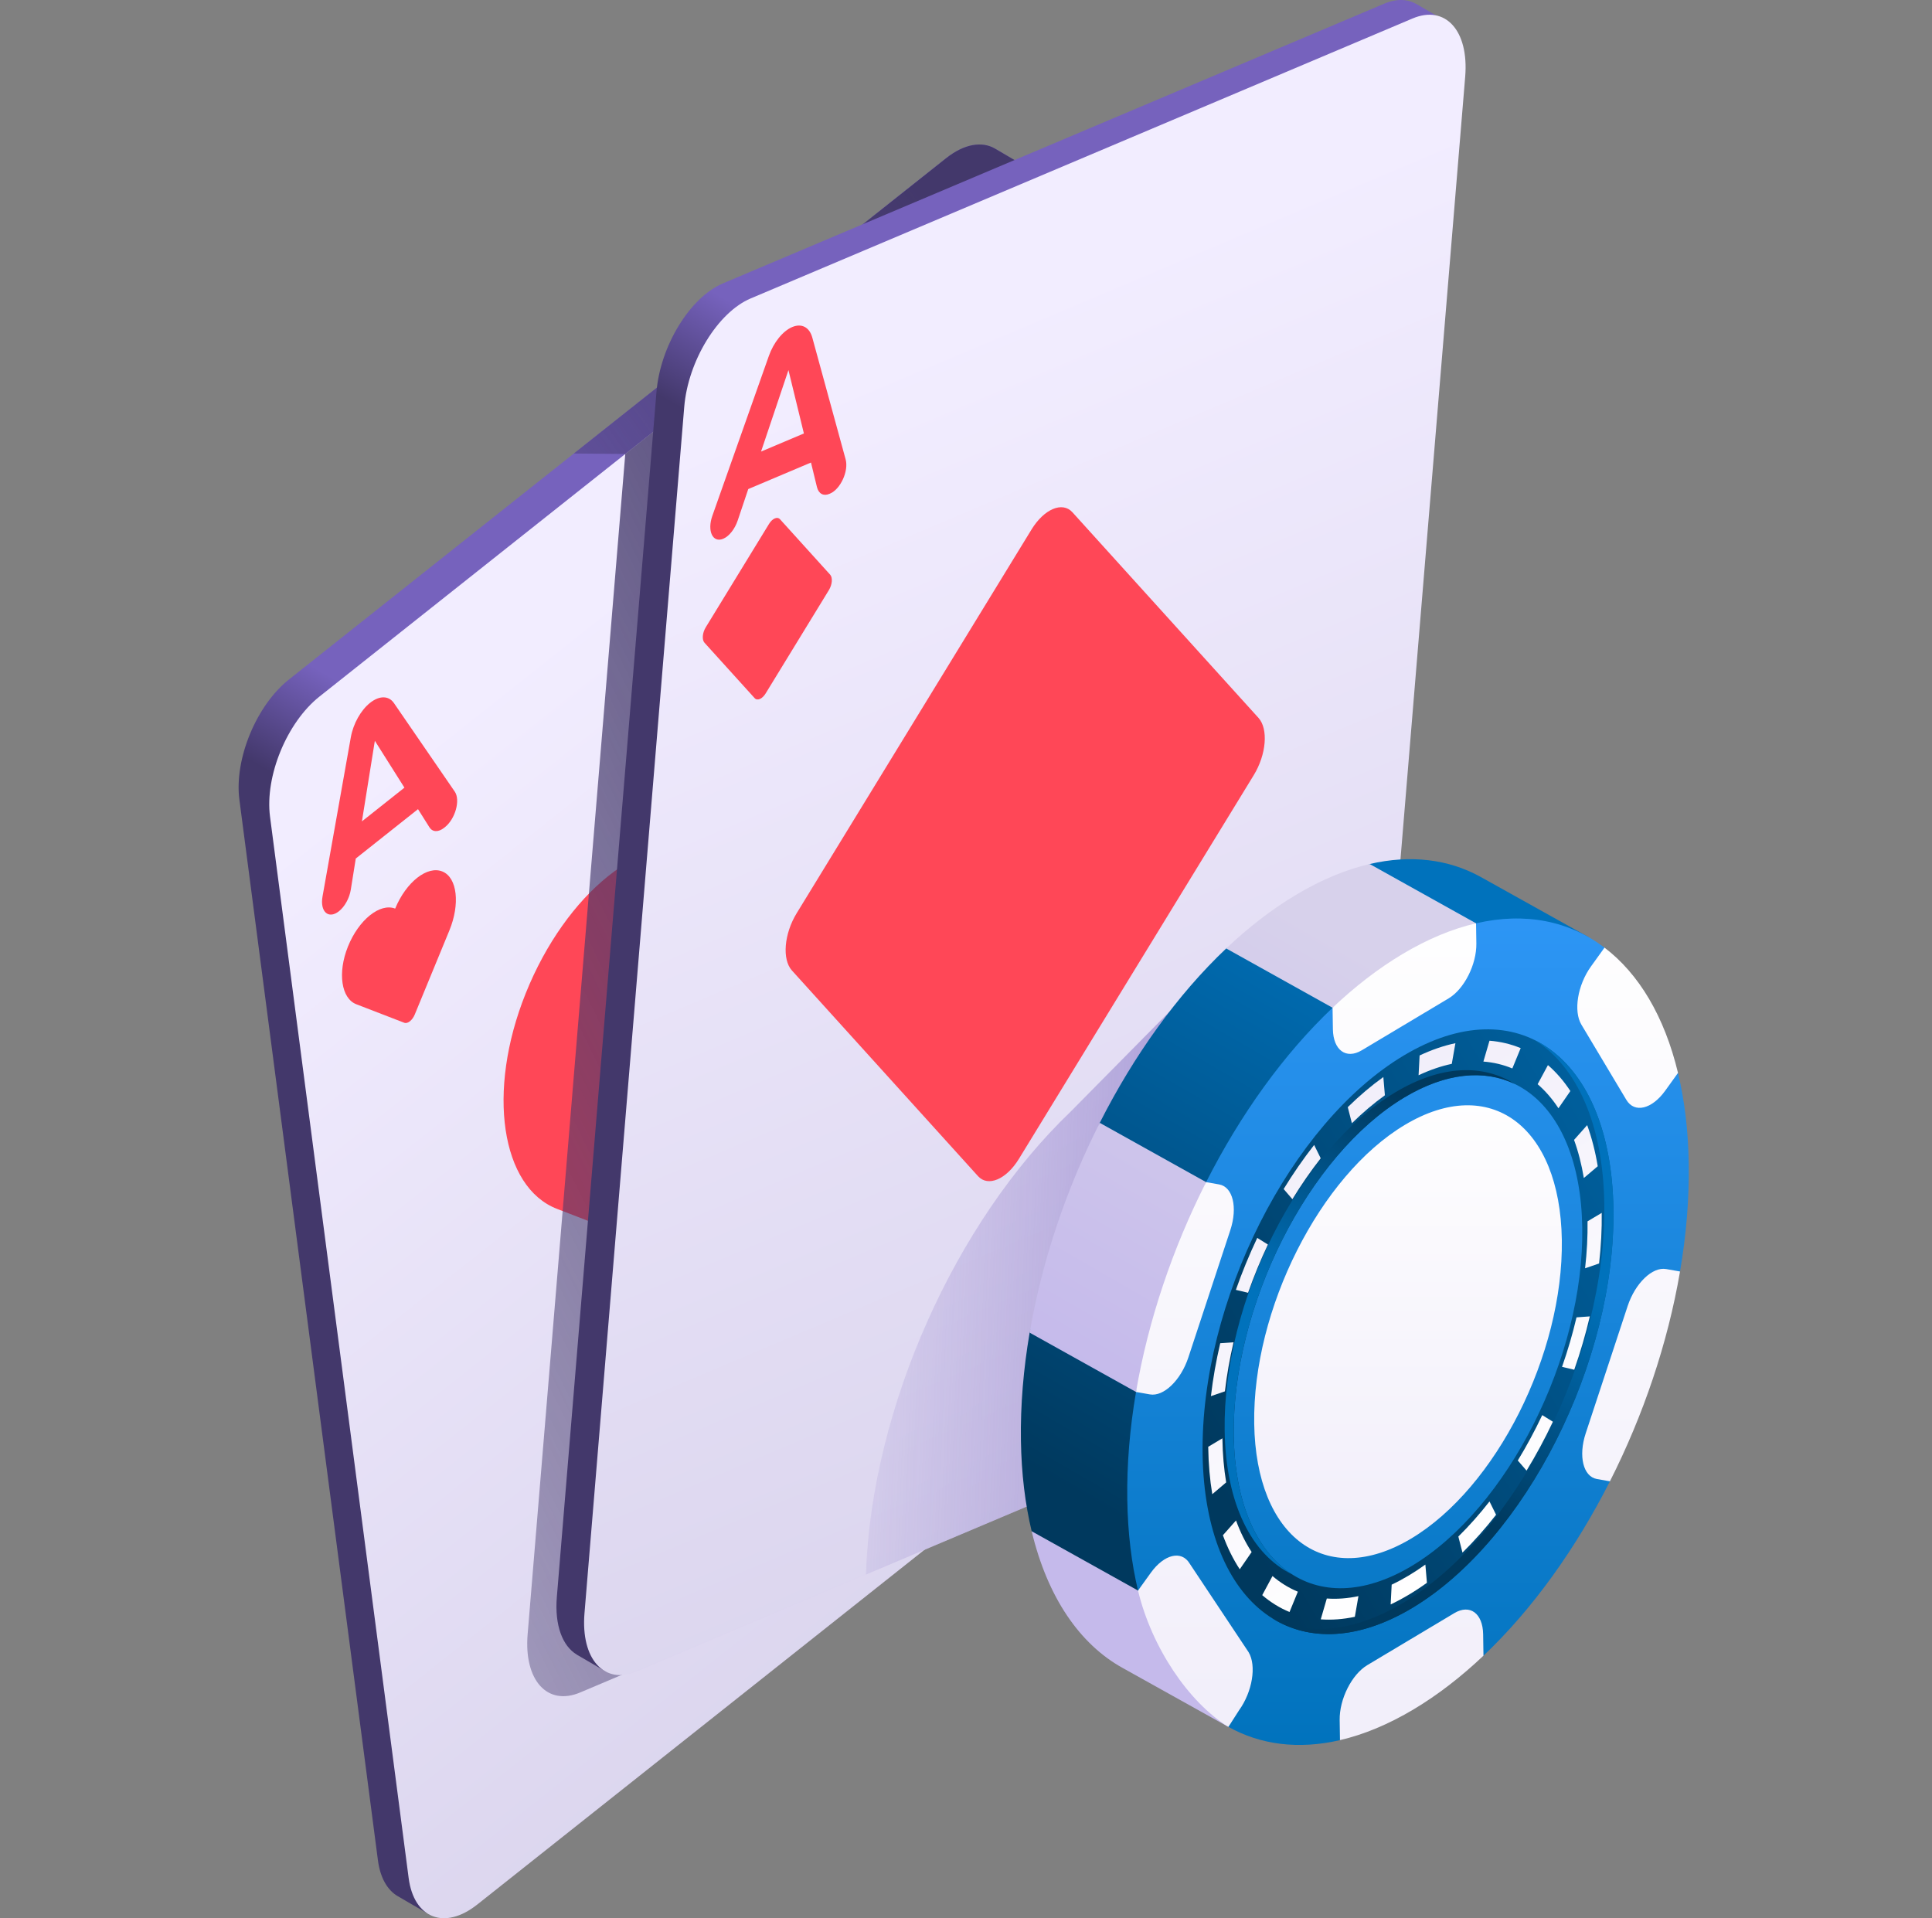 <svg width="141" height="140" viewBox="0 0 141 140" fill="none" xmlns="http://www.w3.org/2000/svg">
<rect x="0" y="0" width="141" height="140" fill="#808080" stroke="none"/>
<g clip-path="url(#clip0_888_254)">
<path d="M74.796 12.124L72.62 10.848C71.674 10.295 70.383 10.489 69.048 11.547L21.087 49.593C18.704 51.483 17.086 55.41 17.471 58.364L27.58 135.762C27.75 137.065 28.282 137.959 29.028 138.392L31.146 139.623L74.796 12.124Z" fill="url(#paint0_linear_888_254)"/>
<path d="M71.243 12.818L23.319 50.834C20.938 52.723 19.321 56.65 19.707 59.607L29.824 137.067C30.21 140.023 32.453 140.889 34.834 139L82.758 100.984C85.138 99.095 86.755 95.168 86.369 92.212L76.252 14.751C75.866 11.795 73.623 10.929 71.243 12.818Z" fill="url(#paint1_linear_888_254)"/>
<path d="M30.507 59.056L25.965 62.659L25.602 64.931C25.503 65.548 25.162 66.17 24.737 66.507C23.976 67.11 23.341 66.541 23.538 65.433L25.603 53.813C25.779 52.822 26.331 51.835 27.011 51.295C27.691 50.756 28.372 50.763 28.75 51.314L33.189 57.776C33.612 58.392 33.231 59.769 32.47 60.372L32.416 60.415C31.991 60.752 31.566 60.738 31.34 60.379L30.507 59.056ZM29.516 57.487L27.357 54.066L26.413 59.948L29.516 57.487Z" fill="#FF4757"/>
<path d="M81.373 85.206C80.948 85.543 80.606 86.165 80.507 86.781L80.144 89.053L75.602 92.656L74.769 91.334C74.543 90.975 74.118 90.961 73.693 91.298L73.64 91.34C72.879 91.944 72.498 93.321 72.921 93.937L77.359 100.399C77.737 100.949 78.418 100.957 79.098 100.417C79.778 99.878 80.33 98.891 80.506 97.9L82.571 86.28C82.768 85.172 82.133 84.603 81.373 85.206ZM78.752 97.646L76.593 94.226L79.696 91.765L78.752 97.646Z" fill="#FF4757"/>
<path d="M64.193 52.016C60.075 50.286 54.254 54.853 51.261 62.123C47.109 60.521 41.3 65.179 38.365 72.504C35.492 79.675 36.574 86.656 40.655 88.231L53.745 93.283C54.667 93.639 55.954 92.618 56.618 91.004L66.055 68.082C68.997 60.936 68.224 53.71 64.193 52.016Z" fill="#FF4757"/>
<path d="M32.299 63.611C31.198 63.148 29.641 64.369 28.84 66.314C27.73 65.885 26.177 67.131 25.391 69.09C24.623 71.007 24.913 72.874 26.004 73.295L29.505 74.646C29.751 74.741 30.095 74.469 30.273 74.037L32.797 67.907C33.583 65.996 33.377 64.064 32.299 63.611Z" fill="#FF4757"/>
<path d="M73.81 88.102C74.912 88.564 76.468 87.343 77.269 85.399C78.379 85.827 79.933 84.582 80.718 82.623C81.486 80.705 81.197 78.838 80.105 78.417L76.604 77.066C76.358 76.971 76.014 77.244 75.836 77.676L73.312 83.806C72.526 85.716 72.733 87.649 73.81 88.102Z" fill="#FF4757"/>
<path d="M72.62 10.848C71.674 10.295 70.383 10.489 69.048 11.547L41.878 33.1L45.633 33.133L47.641 31.54L74.796 12.124L72.62 10.848Z" fill="url(#paint2_linear_888_254)"/>
<path d="M45.633 33.133L38.507 119.281C38.229 122.638 39.948 124.537 42.346 123.523L67.752 112.776L82.718 100.905C85.101 99.015 86.719 95.088 86.334 92.134L76.225 14.735C76.124 13.96 75.892 13.333 75.566 12.858L66.108 16.858L45.633 33.133Z" fill="url(#paint3_linear_888_254)"/>
<path d="M105.611 1.595L103.458 0.343L103.456 0.347C102.802 -0.07 101.965 -0.13 101.019 0.27L52.755 20.685C50.358 21.699 48.189 25.243 47.911 28.6L40.639 116.558C40.468 118.624 41.055 120.134 42.089 120.757L42.087 120.76L44.227 122.007L105.611 1.595Z" fill="url(#paint4_linear_888_254)"/>
<path d="M103.09 1.349L54.784 21.782C52.385 22.797 50.214 26.344 49.936 29.703L42.657 117.738C42.38 121.098 44.1 122.999 46.499 121.984L94.805 101.551C97.205 100.536 99.375 96.99 99.653 93.63L106.932 5.595C107.21 2.235 105.49 0.334 103.09 1.349Z" fill="url(#paint5_linear_888_254)"/>
<path d="M91.846 52.395L78.265 37.386C77.536 36.581 76.2 37.146 75.28 38.648L58.142 66.652C57.222 68.154 57.067 70.025 57.796 70.831L71.377 85.841C72.106 86.646 73.442 86.081 74.362 84.578L91.5 56.575C92.42 55.072 92.575 53.201 91.846 52.395Z" fill="#FF4757"/>
<path d="M60.586 41.943L56.928 37.9C56.731 37.683 56.371 37.835 56.123 38.24L51.507 45.783C51.259 46.188 51.218 46.692 51.414 46.909L55.073 50.952C55.269 51.169 55.629 51.017 55.877 50.612L60.493 43.069C60.74 42.664 60.782 42.16 60.586 41.943Z" fill="#FF4757"/>
<path d="M89.056 81.283L92.715 85.326C92.911 85.543 93.271 85.391 93.519 84.986L98.135 77.443C98.383 77.038 98.425 76.534 98.228 76.317L94.57 72.274C94.373 72.057 94.013 72.209 93.766 72.614L89.149 80.157C88.902 80.562 88.86 81.066 89.056 81.283Z" fill="#FF4757"/>
<path d="M59.187 33.758L54.609 35.694L53.837 37.992C53.627 38.615 53.211 39.14 52.783 39.321C52.017 39.645 51.596 38.757 51.989 37.645L56.111 25.982C56.462 24.987 57.13 24.159 57.817 23.869C58.502 23.579 59.076 23.88 59.283 24.638L61.716 33.529C61.948 34.377 61.344 35.7 60.578 36.024L60.523 36.047C60.095 36.229 59.739 36.03 59.621 35.545L59.187 33.758ZM58.669 31.636L57.542 27.011L55.542 32.958L58.669 31.636Z" fill="#FF4757"/>
<path d="M96.859 83.905C96.431 84.086 96.015 84.611 95.806 85.235L95.034 87.532L90.456 89.469L90.022 87.681C89.904 87.196 89.548 86.998 89.12 87.179L89.065 87.202C88.298 87.526 87.695 88.85 87.927 89.698L90.36 98.589C90.567 99.346 91.141 99.647 91.826 99.357C92.512 99.067 93.18 98.239 93.532 97.244L97.654 85.582C98.047 84.469 97.626 83.581 96.859 83.905ZM92.1 96.215L90.973 91.591L94.1 90.268L92.1 96.215Z" fill="#FF4757"/>
<path d="M95.061 65.401C92.5 66.879 90.049 68.92 87.787 71.365L78.115 81.155C69.777 89.131 63.599 102.691 63.194 114.922L94.805 101.551C97.204 100.536 99.375 96.99 99.653 93.63L102.187 62.976C99.967 63.166 97.566 63.954 95.061 65.401Z" fill="url(#paint6_linear_888_254)"/>
<path d="M89.49 69.223L89.489 69.223C85.923 72.602 82.756 77.026 80.262 81.948L80.262 81.951L75.149 97.266L75.141 97.282C74.692 99.922 74.469 102.554 74.508 105.113C74.544 107.55 74.817 109.771 75.293 111.758L89.65 126.038L115.933 68.391L108.127 64.039C108.102 64.025 108.077 64.011 108.053 63.998L108.013 63.975L108.012 63.976C105.696 62.71 102.956 62.365 99.961 63.06L89.49 69.223Z" fill="url(#paint7_linear_888_254)"/>
<path d="M75.293 111.758C76.445 116.574 78.799 120.004 81.937 121.738L81.937 121.738L89.65 126.038L83.054 116.085L75.293 111.758Z" fill="url(#paint8_linear_888_254)"/>
<path d="M97.795 127.002L108.265 120.841C111.832 117.461 115 113.036 117.494 108.113L122.611 92.8C123.062 90.154 123.286 87.516 123.248 84.951C123.211 82.514 122.939 80.293 122.464 78.306L117.099 69.163C114.534 67.216 111.312 66.555 107.724 67.389L97.253 73.551C93.686 76.93 90.518 81.355 88.024 86.278L82.908 101.591C82.456 104.237 82.232 106.876 82.271 109.44C82.307 111.877 82.579 114.099 83.055 116.085L89.645 126.031C91.982 127.341 94.757 127.707 97.795 127.002Z" fill="url(#paint9_linear_888_254)"/>
<path d="M103.063 117.359C111.342 112.411 117.918 99.372 117.75 88.236C117.582 77.1 110.734 72.084 102.455 77.032C94.175 81.98 87.6 95.018 87.768 106.154C87.936 117.29 94.783 122.307 103.063 117.359ZM90.042 104.795C89.9 95.349 95.478 84.288 102.501 80.091C109.524 75.894 115.333 80.149 115.475 89.596C115.618 99.042 110.04 110.103 103.017 114.3C95.993 118.497 90.184 114.242 90.042 104.795Z" fill="url(#paint10_linear_888_254)"/>
<path d="M117.084 87.866C117.252 99.002 110.677 112.04 102.397 116.988C98.802 119.137 95.477 119.404 92.851 118.109C95.569 119.808 99.156 119.694 103.063 117.359C111.342 112.411 117.918 99.373 117.75 88.237C117.655 81.937 115.421 77.598 112.001 75.911C115.043 77.812 116.996 81.984 117.084 87.866Z" fill="url(#paint11_linear_888_254)"/>
<path d="M101.836 79.72C94.812 83.917 89.234 94.978 89.377 104.424C89.458 109.8 91.375 113.491 94.306 114.904C91.754 113.277 90.117 109.752 90.042 104.795C89.9 95.349 95.478 84.288 102.501 80.091C105.528 78.282 108.327 78.047 110.547 79.116C108.235 77.643 105.173 77.725 101.836 79.72Z" fill="url(#paint12_linear_888_254)"/>
<path d="M100.958 78.607L101.071 79.939C100.255 80.525 99.444 81.212 98.663 81.979L98.362 80.806C99.205 79.979 100.078 79.239 100.958 78.607ZM103.605 77.033C104.487 76.618 105.366 76.317 106.218 76.137L105.953 77.645C105.163 77.812 104.348 78.092 103.53 78.477L103.605 77.033ZM95.908 83.564L96.387 84.536C95.661 85.462 94.966 86.467 94.32 87.522L93.682 86.781C94.377 85.645 95.127 84.562 95.908 83.564ZM108.705 75.957C109.501 76.018 110.267 76.2 110.982 76.498L110.372 77.981C109.709 77.704 108.999 77.535 108.26 77.478L108.705 75.957ZM91.756 90.347L92.533 90.832C91.991 91.976 91.504 93.161 91.085 94.353L90.196 94.141C90.647 92.856 91.173 91.579 91.756 90.347ZM112.971 77.736C113.578 78.261 114.129 78.898 114.607 79.629L113.738 80.887C113.294 80.208 112.783 79.617 112.219 79.13L112.971 77.736ZM89.054 98.034L90.026 97.966C89.743 99.169 89.531 100.374 89.395 101.547L88.375 101.896C88.521 100.631 88.75 99.332 89.054 98.034ZM115.834 82.117C116.168 83.035 116.427 84.044 116.605 85.117L115.591 85.977C115.426 84.982 115.186 84.046 114.876 83.195L115.834 82.117ZM88.178 105.593L89.213 104.975L89.214 105.034C89.23 106.141 89.323 107.203 89.488 108.192L88.474 109.054C88.296 107.989 88.197 106.844 88.179 105.652L88.178 105.593ZM115.861 89.138L116.895 88.522C116.912 89.714 116.847 90.956 116.703 92.215L115.682 92.566C115.816 91.399 115.876 90.245 115.861 89.138ZM90.206 110.97C90.517 111.82 90.901 112.595 91.347 113.274L90.479 114.533C89.998 113.801 89.584 112.965 89.249 112.05L90.206 110.97ZM115.056 96.147L116.027 96.076C115.724 97.372 115.342 98.682 114.89 99.97L114 99.76C114.419 98.565 114.774 97.35 115.056 96.147ZM92.869 115.026C93.433 115.51 94.056 115.895 94.719 116.17L94.111 117.653C93.397 117.357 92.726 116.943 92.119 116.421L92.869 115.026ZM112.555 103.282L113.333 103.765C112.751 104.997 112.104 106.197 111.41 107.333L110.77 106.594C111.414 105.54 112.014 104.426 112.555 103.282ZM96.833 116.666C97.573 116.721 98.35 116.663 99.141 116.494L98.878 118.002C98.025 118.184 97.188 118.247 96.39 118.188L96.833 116.666ZM108.706 109.583L109.186 110.554C108.403 111.556 107.578 112.485 106.734 113.316L106.432 112.145C107.215 111.375 107.98 110.513 108.706 109.583ZM101.566 115.656C102.379 115.272 103.215 114.773 104.025 114.19L104.139 115.52C103.267 116.149 102.367 116.685 101.492 117.099L101.566 115.656Z" fill="url(#paint13_linear_888_254)"/>
<path d="M91.534 103.904C91.66 112.242 96.787 115.998 102.987 112.294C109.186 108.589 114.11 98.826 113.984 90.487C113.858 82.148 108.731 78.392 102.532 82.097C96.332 85.802 91.408 95.565 91.534 103.904Z" fill="url(#paint14_linear_888_254)"/>
<path d="M103.174 124.753C104.936 123.7 106.642 122.378 108.265 120.84L108.242 119.278C108.218 117.745 107.276 117.054 106.135 117.735L99.794 121.525C98.654 122.206 97.748 124.002 97.771 125.535L97.793 127.003C99.513 126.603 101.317 125.863 103.174 124.753Z" fill="url(#paint15_linear_888_254)"/>
<path d="M122.61 92.8L121.593 92.62C120.594 92.444 119.339 93.653 118.788 95.322L115.729 104.604C115.179 106.273 115.543 107.769 116.542 107.945L117.494 108.114C119.926 103.313 121.716 98.04 122.61 92.8Z" fill="url(#paint16_linear_888_254)"/>
<path d="M118.694 80.274C119.284 81.261 120.553 80.962 121.529 79.605L122.463 78.306C121.473 74.171 119.597 71.058 117.099 69.163L116.11 70.538C115.134 71.895 114.822 73.795 115.412 74.782L118.694 80.274Z" fill="url(#paint17_linear_888_254)"/>
<path d="M99.961 63.06C98.241 63.46 96.438 64.201 94.581 65.311C92.819 66.364 91.113 67.685 89.49 69.223L97.252 73.55L107.724 67.388L99.961 63.06Z" fill="url(#paint18_linear_888_254)"/>
<path d="M99.382 76.656L105.724 72.866C106.863 72.184 107.769 70.389 107.746 68.856L107.724 67.388C106.004 67.787 104.2 68.528 102.344 69.638C100.581 70.691 98.876 72.013 97.252 73.55L97.276 75.113C97.299 76.646 98.242 77.337 99.382 76.656Z" fill="url(#paint19_linear_888_254)"/>
<path d="M80.262 81.951C77.83 86.751 76.043 92.025 75.149 97.266L82.907 101.591L88.024 86.278L80.262 81.951Z" fill="url(#paint20_linear_888_254)"/>
<path d="M83.925 101.771C84.924 101.947 86.179 100.738 86.729 99.069L89.789 89.787C90.339 88.118 89.975 86.623 88.976 86.446L88.024 86.278C85.592 91.077 83.802 96.35 82.907 101.591L83.925 101.771Z" fill="url(#paint21_linear_888_254)"/>
<path d="M89.65 126.038L90.426 124.828C91.402 123.471 91.715 121.571 91.124 120.583L86.824 114.117C86.234 113.13 84.964 113.429 83.989 114.786L83.054 116.085C84.044 120.221 86.726 124.222 89.65 126.038Z" fill="url(#paint22_linear_888_254)"/>
</g>
<defs>
<linearGradient id="paint0_linear_888_254" x1="40.825" y1="68.556" x2="44.955" y2="61.404" gradientUnits="userSpaceOnUse">
<stop stop-color="#43386B"/>
<stop offset="1" stop-color="#7662BD"/>
</linearGradient>
<linearGradient id="paint1_linear_888_254" x1="61.146" y1="139.6" x2="7.499" y2="71.948" gradientUnits="userSpaceOnUse">
<stop stop-color="#D7D1EB"/>
<stop offset="1" stop-color="#F2EDFF"/>
</linearGradient>
<linearGradient id="paint2_linear_888_254" x1="67.589" y1="14.995" x2="21.455" y2="48.67" gradientUnits="userSpaceOnUse">
<stop stop-color="#43386B"/>
<stop offset="1" stop-color="#43386B" stop-opacity="0"/>
</linearGradient>
<linearGradient id="paint3_linear_888_254" x1="85.835" y1="55.538" x2="-24.874" y2="109.876" gradientUnits="userSpaceOnUse">
<stop stop-color="#43386B"/>
<stop offset="1" stop-color="#43386B" stop-opacity="0"/>
</linearGradient>
<linearGradient id="paint4_linear_888_254" x1="66.238" y1="39.357" x2="70.514" y2="31.951" gradientUnits="userSpaceOnUse">
<stop stop-color="#43386B"/>
<stop offset="1" stop-color="#7662BD"/>
</linearGradient>
<linearGradient id="paint5_linear_888_254" x1="68.628" y1="134.045" x2="29.302" y2="41.131" gradientUnits="userSpaceOnUse">
<stop stop-color="#D7D1EB"/>
<stop offset="1" stop-color="#F2EDFF"/>
</linearGradient>
<linearGradient id="paint6_linear_888_254" x1="114.149" y1="90.159" x2="58.27" y2="88.01" gradientUnits="userSpaceOnUse">
<stop stop-color="#7662BD"/>
<stop offset="1" stop-color="#7662BD" stop-opacity="0"/>
</linearGradient>
<linearGradient id="paint7_linear_888_254" x1="81.17" y1="110.468" x2="104.819" y2="69.507" gradientUnits="userSpaceOnUse">
<stop stop-color="#00395E"/>
<stop offset="1" stop-color="#0072BC"/>
</linearGradient>
<linearGradient id="paint8_linear_888_254" x1="88.865" y1="107.824" x2="107.899" y2="74.855" gradientUnits="userSpaceOnUse">
<stop stop-color="#C5BAEB"/>
<stop offset="1" stop-color="#D7D1EB"/>
</linearGradient>
<linearGradient id="paint9_linear_888_254" x1="102.759" y1="128.486" x2="102.759" y2="64.579" gradientUnits="userSpaceOnUse">
<stop stop-color="#0072BC"/>
<stop offset="1" stop-color="#2F97F7"/>
</linearGradient>
<linearGradient id="paint10_linear_888_254" x1="87.456" y1="106.251" x2="136.41" y2="77.553" gradientUnits="userSpaceOnUse">
<stop stop-color="#00395E"/>
<stop offset="1" stop-color="#0072BC"/>
</linearGradient>
<linearGradient id="paint11_linear_888_254" x1="102.953" y1="107.999" x2="112.122" y2="91.543" gradientUnits="userSpaceOnUse">
<stop stop-color="#00395E"/>
<stop offset="1" stop-color="#0072BC"/>
</linearGradient>
<linearGradient id="paint12_linear_888_254" x1="105.113" y1="81.629" x2="96.533" y2="97.028" gradientUnits="userSpaceOnUse">
<stop stop-color="#00395E"/>
<stop offset="1" stop-color="#0072BC"/>
</linearGradient>
<linearGradient id="paint13_linear_888_254" x1="102.48" y1="77.913" x2="119.613" y2="106.569" gradientUnits="userSpaceOnUse">
<stop stop-color="#F2EFFA"/>
<stop offset="1" stop-color="white"/>
</linearGradient>
<linearGradient id="paint14_linear_888_254" x1="102.759" y1="111.162" x2="102.759" y2="78.066" gradientUnits="userSpaceOnUse">
<stop stop-color="#F2EFFA"/>
<stop offset="1" stop-color="white"/>
</linearGradient>
<linearGradient id="paint15_linear_888_254" x1="103.018" y1="124.448" x2="103.018" y2="64.151" gradientUnits="userSpaceOnUse">
<stop stop-color="#F2EFFA"/>
<stop offset="1" stop-color="white"/>
</linearGradient>
<linearGradient id="paint16_linear_888_254" x1="119.041" y1="124.449" x2="119.041" y2="64.151" gradientUnits="userSpaceOnUse">
<stop stop-color="#F2EFFA"/>
<stop offset="1" stop-color="white"/>
</linearGradient>
<linearGradient id="paint17_linear_888_254" x1="118.788" y1="124.448" x2="118.788" y2="64.15" gradientUnits="userSpaceOnUse">
<stop stop-color="#F2EFFA"/>
<stop offset="1" stop-color="white"/>
</linearGradient>
<linearGradient id="paint18_linear_888_254" x1="82.285" y1="96.577" x2="98.233" y2="68.953" gradientUnits="userSpaceOnUse">
<stop stop-color="#C5BAEB"/>
<stop offset="1" stop-color="#D7D1EB"/>
</linearGradient>
<linearGradient id="paint19_linear_888_254" x1="102.499" y1="124.448" x2="102.499" y2="64.15" gradientUnits="userSpaceOnUse">
<stop stop-color="#F2EFFA"/>
<stop offset="1" stop-color="white"/>
</linearGradient>
<linearGradient id="paint20_linear_888_254" x1="77.324" y1="99.15" x2="95.168" y2="68.243" gradientUnits="userSpaceOnUse">
<stop stop-color="#C5BAEB"/>
<stop offset="1" stop-color="#D7D1EB"/>
</linearGradient>
<linearGradient id="paint21_linear_888_254" x1="86.476" y1="124.448" x2="86.476" y2="64.151" gradientUnits="userSpaceOnUse">
<stop stop-color="#F2EFFA"/>
<stop offset="1" stop-color="white"/>
</linearGradient>
<linearGradient id="paint22_linear_888_254" x1="87.239" y1="124.449" x2="87.239" y2="64.151" gradientUnits="userSpaceOnUse">
<stop stop-color="#F2EFFA"/>
<stop offset="1" stop-color="white"/>
</linearGradient>
<clipPath id="clip0_888_254">
<rect width="140" height="140" fill="white" transform="translate(0.333)"/>
</clipPath>
</defs>
</svg>
